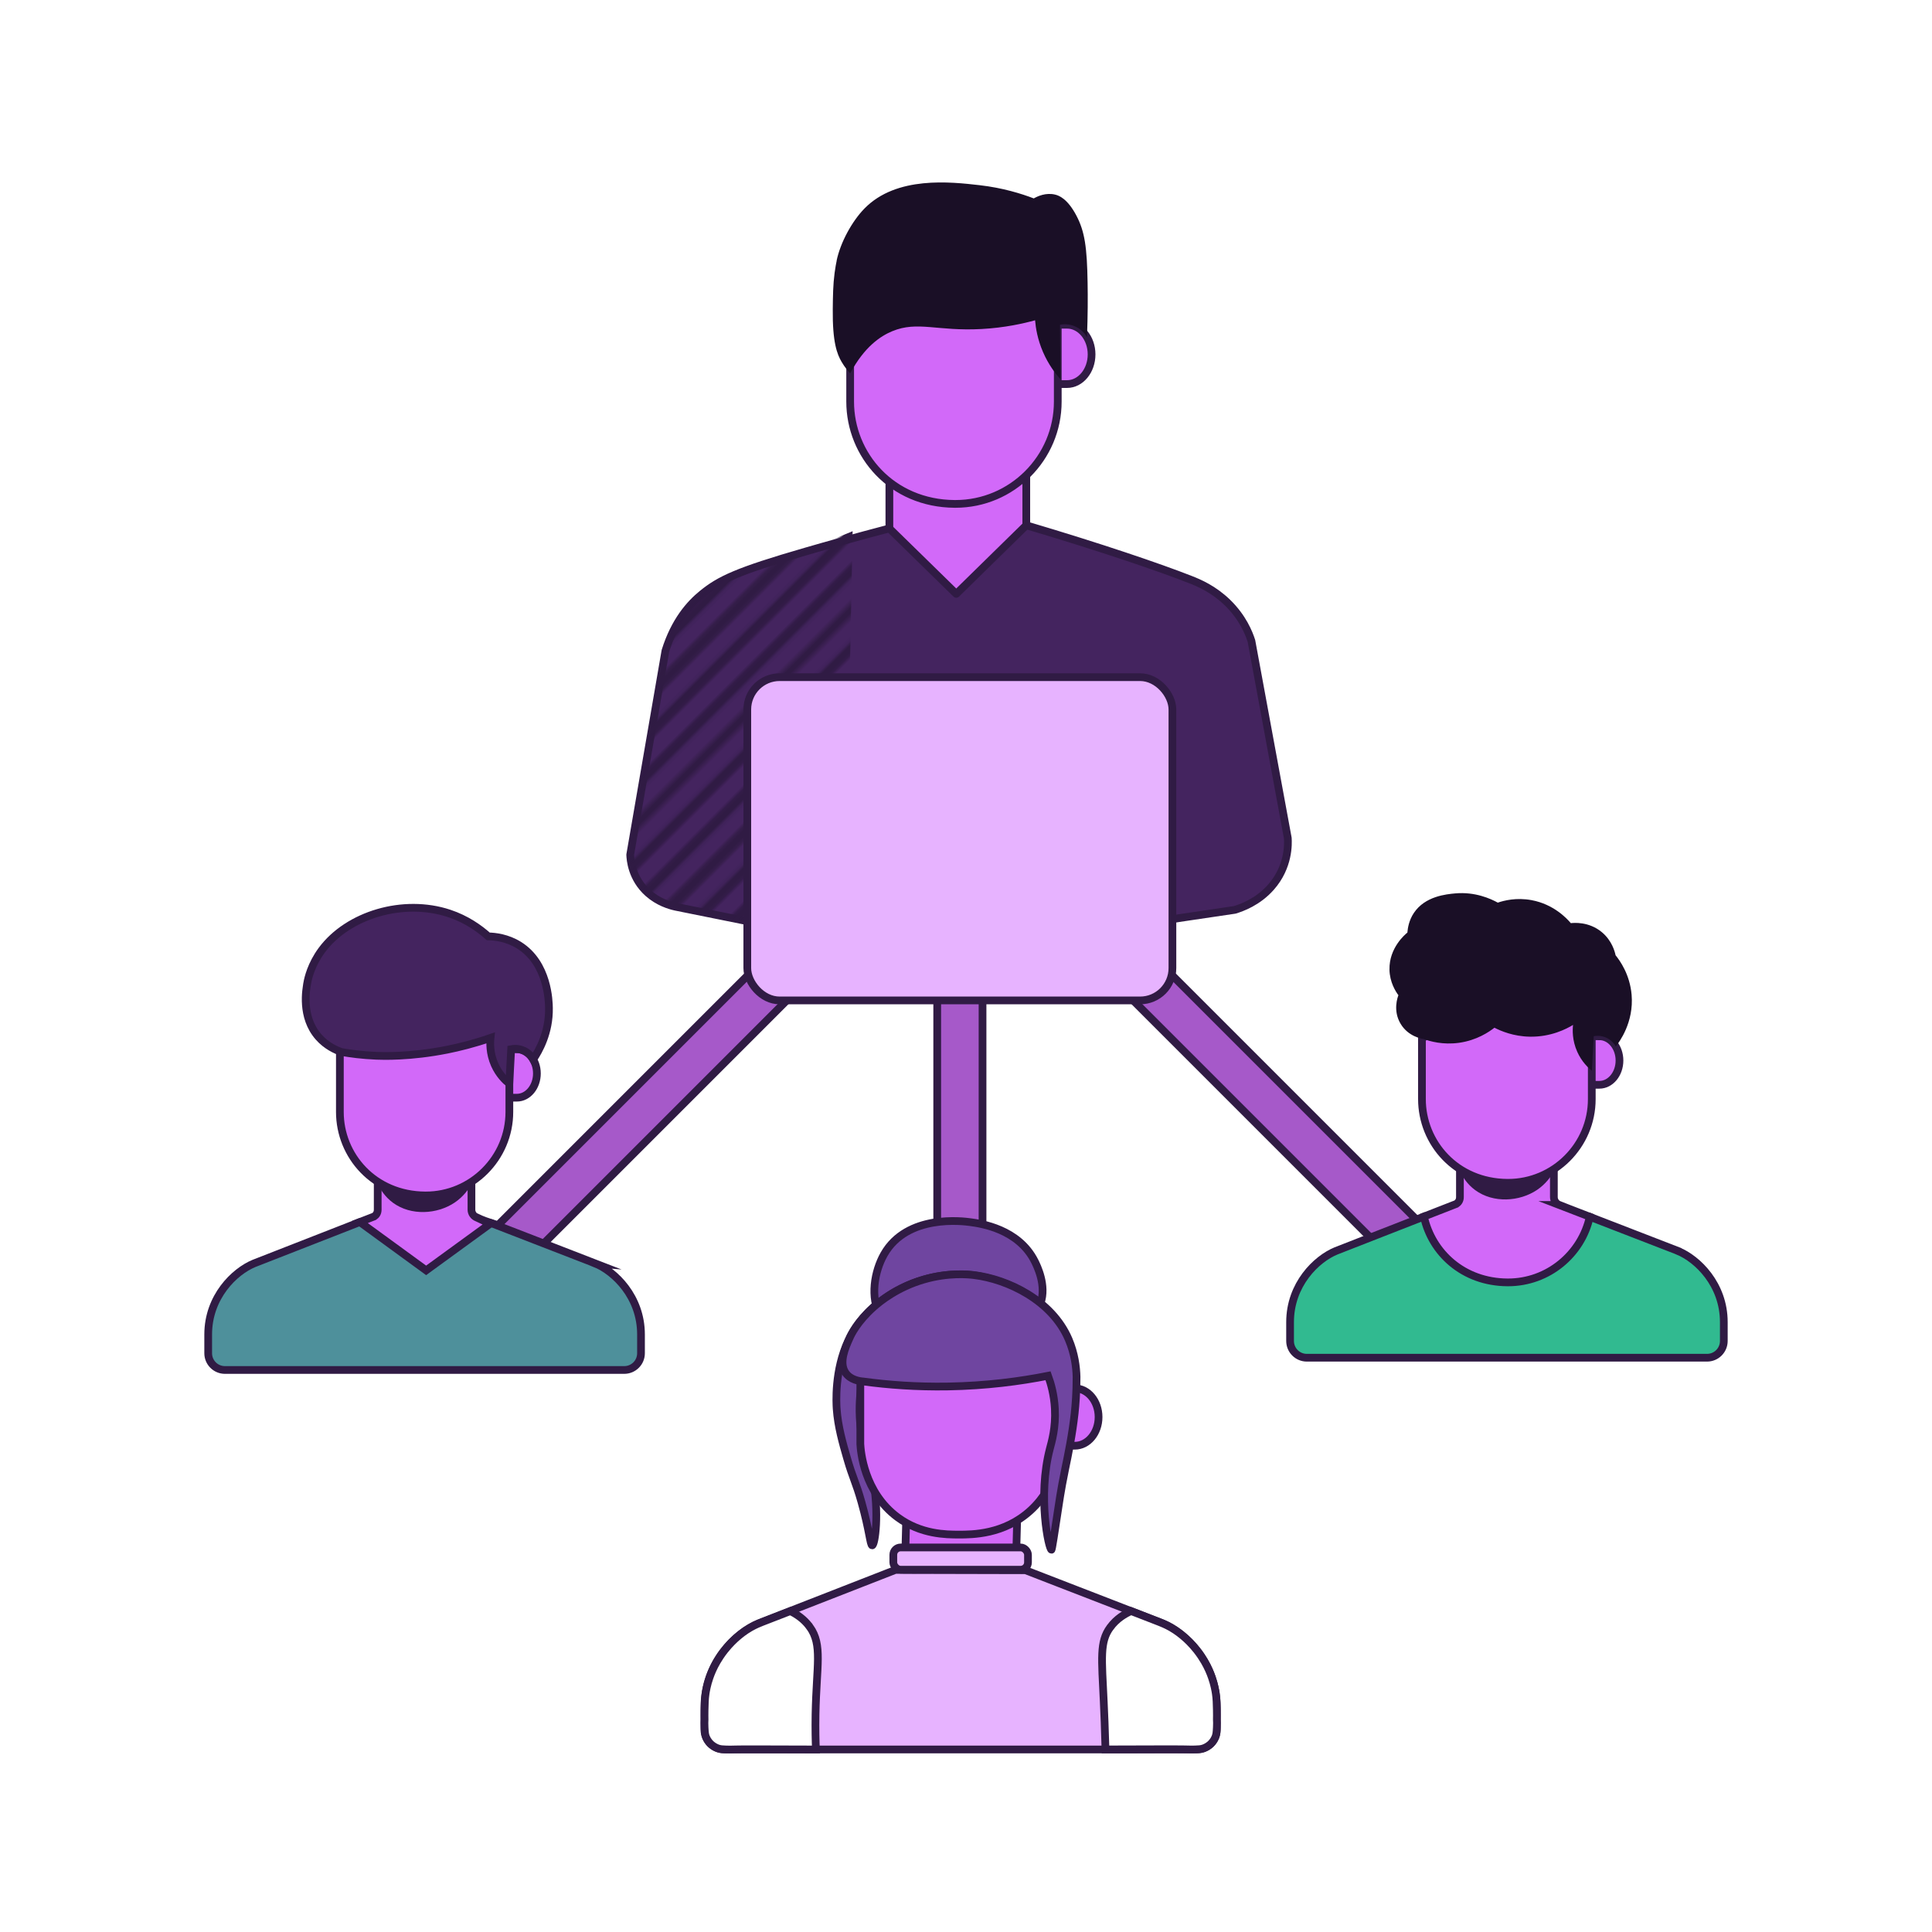 <?xml version="1.0" encoding="UTF-8"?>
<svg id="uuid-644c9700-8d17-4fa8-bf62-3d93fe5956cb" data-name="Laag 1" xmlns="http://www.w3.org/2000/svg" xmlns:xlink="http://www.w3.org/1999/xlink" viewBox="0 0 500 500">
  <defs>
    <style>
      .uuid-ca8531e3-66fd-4bd8-b756-5e704c2246f4 {
        stroke-width: 3px;
      }

      .uuid-ca8531e3-66fd-4bd8-b756-5e704c2246f4, .uuid-0f5db966-6b9b-4754-871f-92aa272a2772, .uuid-3a438387-fd2d-4d30-85b9-0742d732823e, .uuid-f9ace8c2-3001-4c84-9d06-e1709d19ebe3, .uuid-55bf51c3-11c5-48af-9f7b-93df1b37de9f, .uuid-00030d19-0135-48f2-9aac-7cad9e5406a9, .uuid-4af57d80-afaf-4d49-a1fe-b64761b85f2f, .uuid-2e30f413-3b6a-4598-a54a-e272ffe87084, .uuid-b5fcc1e1-7aee-4de3-afd8-b5bf818517dd, .uuid-f6841daa-9bef-4c23-8ab0-90c52c7301bf {
        stroke: #301b44;
      }

      .uuid-ca8531e3-66fd-4bd8-b756-5e704c2246f4, .uuid-0f5db966-6b9b-4754-871f-92aa272a2772, .uuid-3a438387-fd2d-4d30-85b9-0742d732823e, .uuid-f9ace8c2-3001-4c84-9d06-e1709d19ebe3, .uuid-55bf51c3-11c5-48af-9f7b-93df1b37de9f, .uuid-4af57d80-afaf-4d49-a1fe-b64761b85f2f, .uuid-2e30f413-3b6a-4598-a54a-e272ffe87084, .uuid-b5fcc1e1-7aee-4de3-afd8-b5bf818517dd, .uuid-f6841daa-9bef-4c23-8ab0-90c52c7301bf {
        stroke-miterlimit: 10;
      }

      .uuid-ca8531e3-66fd-4bd8-b756-5e704c2246f4, .uuid-c4f2670d-c19f-41dc-92de-8715dffb2a8f {
        fill: none;
      }

      .uuid-764073a4-2135-4e89-84eb-bc234fd25997 {
        fill: #1a0f26;
      }

      .uuid-0f5db966-6b9b-4754-871f-92aa272a2772 {
        fill: #e7b3ff;
      }

      .uuid-0f5db966-6b9b-4754-871f-92aa272a2772, .uuid-3a438387-fd2d-4d30-85b9-0742d732823e, .uuid-f9ace8c2-3001-4c84-9d06-e1709d19ebe3, .uuid-55bf51c3-11c5-48af-9f7b-93df1b37de9f, .uuid-00030d19-0135-48f2-9aac-7cad9e5406a9, .uuid-4af57d80-afaf-4d49-a1fe-b64761b85f2f, .uuid-2e30f413-3b6a-4598-a54a-e272ffe87084, .uuid-b5fcc1e1-7aee-4de3-afd8-b5bf818517dd, .uuid-f6841daa-9bef-4c23-8ab0-90c52c7301bf {
        stroke-width: 2px;
      }

      .uuid-3a438387-fd2d-4d30-85b9-0742d732823e, .uuid-00030d19-0135-48f2-9aac-7cad9e5406a9 {
        fill: #44245f;
      }

      .uuid-f9ace8c2-3001-4c84-9d06-e1709d19ebe3 {
        fill: #31ba90;
      }

      .uuid-55bf51c3-11c5-48af-9f7b-93df1b37de9f {
        fill: #fff;
      }

      .uuid-00030d19-0135-48f2-9aac-7cad9e5406a9 {
        stroke-linecap: round;
        stroke-linejoin: round;
      }

      .uuid-4af57d80-afaf-4d49-a1fe-b64761b85f2f {
        fill: #4e909b;
      }

      .uuid-8a1f45f0-7e0b-4b0a-847f-57eb680e2821 {
        fill: url(#uuid-c8f37821-3706-4779-9fc6-b4f2a6cf3233);
      }

      .uuid-2e30f413-3b6a-4598-a54a-e272ffe87084 {
        fill: #a659c9;
      }

      .uuid-b5fcc1e1-7aee-4de3-afd8-b5bf818517dd {
        fill: #6f45a0;
      }

      .uuid-f6841daa-9bef-4c23-8ab0-90c52c7301bf {
        fill: #d269f9;
      }

      .uuid-3608d477-2131-4027-8f24-4bba0476b017 {
        fill: #301b44;
      }
    </style>
    <pattern id="uuid-c8f37821-3706-4779-9fc6-b4f2a6cf3233" data-name="Nieuw patroon" x="0" y="0" width="50" height="50" patternTransform="translate(-8124.3 1380.01) rotate(45) scale(.85)" patternUnits="userSpaceOnUse" viewBox="0 0 50 50">
      <g>
        <rect class="uuid-c4f2670d-c19f-41dc-92de-8715dffb2a8f" width="50" height="50"/>
        <line class="uuid-ca8531e3-66fd-4bd8-b756-5e704c2246f4" x1="50" x2="50" y2="50"/>
        <g>
          <line class="uuid-ca8531e3-66fd-4bd8-b756-5e704c2246f4" x1="25" x2="25" y2="50"/>
          <line class="uuid-ca8531e3-66fd-4bd8-b756-5e704c2246f4" y2="50"/>
          <line class="uuid-ca8531e3-66fd-4bd8-b756-5e704c2246f4" x1="50" x2="50" y2="50"/>
          <line class="uuid-ca8531e3-66fd-4bd8-b756-5e704c2246f4" x1="33.33" x2="33.33" y2="50"/>
          <line class="uuid-ca8531e3-66fd-4bd8-b756-5e704c2246f4" x1="41.67" x2="41.67" y2="50"/>
          <line class="uuid-ca8531e3-66fd-4bd8-b756-5e704c2246f4" x1="16.67" x2="16.67" y2="50"/>
          <line class="uuid-ca8531e3-66fd-4bd8-b756-5e704c2246f4" x1="8.33" x2="8.33" y2="50"/>
        </g>
        <line class="uuid-ca8531e3-66fd-4bd8-b756-5e704c2246f4" y2="50"/>
      </g>
    </pattern>
  </defs>
  <rect class="uuid-f6841daa-9bef-4c23-8ab0-90c52c7301bf" x="230.17" y="123.52" width="35.43" height="37.35"/>
  <path class="uuid-00030d19-0135-48f2-9aac-7cad9e5406a9" d="M265.59,135.95c-6.04,5.92-12.07,11.83-18.11,17.75-5.77-5.65-11.54-11.29-17.32-16.94-8.58,2.25-15.88,4.3-21.54,5.94-18.06,5.22-22.38,7.36-26.9,11.03-3.18,2.59-7.1,6.98-9.51,14.72-3.04,17.58-6.07,35.17-9.11,52.75.04,1.15.33,6.1,4.66,9.94,2.62,2.32,5.53,3.18,7.01,3.51,7.22,1.46,14.44,2.91,21.66,4.37,34.63-.23,69.26-.47,103.89-.7,6.41-.95,12.82-1.9,19.23-2.85,1.8-.54,6-2.04,9.38-5.88,4.65-5.28,4.45-11.21,4.35-12.7-3.14-17.01-6.28-34.01-9.41-51.02-.67-2.11-2.29-6.11-6.18-9.9-3.62-3.52-7.37-5.1-9.62-5.98-8.08-3.17-23.08-8.29-42.48-14.05Z"/>
  <path class="uuid-8a1f45f0-7e0b-4b0a-847f-57eb680e2821" d="M220.66,137.48c-4.29,1.73-8.58,3.47-12.88,5.22-15.4,6.27-21.08,6.29-26.9,11.03-3.18,2.59-7.1,6.98-9.51,14.72-3.04,17.58-6.07,35.17-9.11,52.75.03,1.15.33,6.1,4.66,9.94,2.59,2.29,5.49,3.12,7.01,3.51,7.35,1.9,23.42,4.81,44.66,7.8.69-34.99,1.38-69.99,2.07-104.98Z"/>
  <rect class="uuid-2e30f413-3b6a-4598-a54a-e272ffe87084" x="242.55" y="254.93" width="11.73" height="79.63"/>
  <rect class="uuid-2e30f413-3b6a-4598-a54a-e272ffe87084" x="162.86" y="234.28" width="11.73" height="102.44" transform="translate(251.3 -35.68) rotate(45)"/>
  <rect class="uuid-2e30f413-3b6a-4598-a54a-e272ffe87084" x="321.5" y="234.61" width="11.73" height="100.21" transform="translate(-105.44 314.87) rotate(-45)"/>
  <rect class="uuid-0f5db966-6b9b-4754-871f-92aa272a2772" x="193.4" y="175.25" width="110.02" height="83.66" rx="8.36" ry="8.36"/>
  <g>
    <path class="uuid-b5fcc1e1-7aee-4de3-afd8-b5bf818517dd" d="M227.9,340.71c-2.85-4.86-1.56-11.76.88-16.07,5.98-10.57,20.65-8.57,22.32-8.35,2.67.36,12.48,1.7,16.71,10.17.54,1.09,3.11,6.21,1.49,10.78-4.21,11.85-34.35,15.47-41.4,3.46Z"/>
    <path class="uuid-b5fcc1e1-7aee-4de3-afd8-b5bf818517dd" d="M261.93,347.72c6.65-2.29,13.01,1.65,16.31,7.53-.15-2.38-.64-5.43-2.01-8.64-6.13-14.29-23.32-16.48-24.49-16.61-12.64-1.4-26.61,5.22-32.18,16.93-3.66,7.68-3.12,16.33-3.03,17.68.33,4.61,1.56,8.87,2.72,12.88,1.47,5.11,2.19,5.92,3.71,11.3,2.07,7.33,2.26,11.19,2.76,11.15.73-.06,1.9-8.37.15-17.59-1.22-6.46-3.04-8.94-3.37-15.63-.19-3.85.22-7.04.6-9.19,6.4.87,13.77,1.43,21.94,1.29,2.3-.04,4.54-.14,6.71-.27,1.45-5.02,5.55-9.24,10.18-10.83Z"/>
    <path class="uuid-f6841daa-9bef-4c23-8ab0-90c52c7301bf" d="M278.15,359.3h-6.78v13.66l2.51,1.19h4.28c3.4,0,6.15-3.32,6.15-7.42,0-4.1-2.75-7.42-6.15-7.42h0Z"/>
    <path class="uuid-0f5db966-6b9b-4754-871f-92aa272a2772" d="M300.88,420.11l-26.92-10.42c-2.86-1.11-5.71-2.21-8.57-3.32-11.22-.03-22.43-.05-33.65-.08-2.83,1.11-5.66,2.21-8.5,3.32l-14.09,5.5h0s-12.81,5-12.81,5c-6,2.47-14.03,10.24-14.03,21.77v5.75c0,2.83,2.3,5.13,5.13,5.13h14.29s6.12,0,6.12,0h81.52c2.04,0,4.08,0,6.12,0h14.29c2.83,0,5.13-2.3,5.13-5.13v-5.75c0-11.53-8.03-19.3-14.03-21.77Z"/>
    <path class="uuid-f6841daa-9bef-4c23-8ab0-90c52c7301bf" d="M263.06,406.13c-.03-.83-.07-1.65-.1-2.48.09-3.38.18-6.77.27-10.15-9.58.2-19.15.39-28.73.59-.08,3.18-.17,6.36-.25,9.55.11.86.22,1.73.34,2.59,9.49-.03,18.98-.07,28.48-.1Z"/>
    <path class="uuid-f6841daa-9bef-4c23-8ab0-90c52c7301bf" d="M271.16,342.97h-20.48l-9.49,8.75h-14.59l-3.95,3.63v18.35c.1,1.75.86,12.48,9.65,18.97,6.05,4.47,12.6,4.47,15.82,4.48,3.44,0,11.73.02,18.6-6.27,7.07-6.47,7.75-15.14,7.85-17.17v-18.56l-3.41-12.18Z"/>
    <path class="uuid-b5fcc1e1-7aee-4de3-afd8-b5bf818517dd" d="M219.84,346.35c-1.07,2.39-2.77,6.19-1.08,8.83,1.25,1.95,3.73,2.28,4.67,2.35,6.4.87,13.77,1.43,21.94,1.29,9.84-.17,18.56-1.32,25.87-2.77.72,1.97,1.57,4.92,1.76,8.55.26,4.9-.82,8.5-1.3,10.34-3.23,12.43-.27,26.12.42,26.13.13,0,.73-3.95,1.93-11.87.06-.42.17-1.12.32-2.05.26-1.6.68-4,1.3-7,.77-3.69,1.86-8.99,2.45-14.41.23-2.15.5-5.38.49-9.41-.06-2.49-.47-6-2.06-9.73-4.32-10.08-15.72-15.54-24.49-16.61-1.36-.17-6.56-.71-12.95,1.14-6.93,2-11.42,5.71-13.01,7.12-4.24,3.77-5.84,7.13-6.27,8.1Z"/>
    <rect class="uuid-0f5db966-6b9b-4754-871f-92aa272a2772" x="231.19" y="400.48" width="34.85" height="5.76" rx="1.9" ry="1.9"/>
    <path class="uuid-55bf51c3-11c5-48af-9f7b-93df1b37de9f" d="M287.29,421.19c-2.71,3.75-2.18,7.83-1.64,19.28.12,2.65.31,6.91.45,12.28,14.65-.07,20.48-.05,21.56,0,.02,0,.7.04,1.63,0,.98-.04,1.47-.06,2.04-.24.28-.09,1-.34,1.74-.95.4-.33,1.03-.96,1.44-1.93.31-.73.34-1.35.41-2.57.05-.85.03-1.56,0-2.06.01-.58.02-1.4,0-2.37-.04-1.76-.06-2.93-.27-4.38-.1-.65-.35-2.2-1.01-4.1-.4-1.16-1-2.61-1.92-4.18-.48-.82-1.13-1.83-1.99-2.92-1.33-1.68-2.59-2.84-3.32-3.46-.66-.56-1.75-1.48-3.37-2.41-1.32-.75-2.42-1.17-2.94-1.38-1.58-.61-4.13-1.61-7.37-2.86-1.48.66-3.73,1.9-5.42,4.24Z"/>
    <path class="uuid-55bf51c3-11c5-48af-9f7b-93df1b37de9f" d="M209.57,421.04c3.37,4.71,1.73,9.93,1.49,22.57-.07,3.89.01,7.08.1,9.15-14.65-.07-20.48-.05-21.56,0-.02,0-.7.04-1.63,0-.98-.04-1.47-.06-2.04-.24-.28-.09-1-.34-1.74-.95-.4-.33-1.03-.96-1.44-1.93-.31-.73-.34-1.35-.41-2.57-.05-.85-.03-1.56,0-2.06-.01-.58-.02-1.4,0-2.37.04-1.76.06-2.93.27-4.38.1-.65.35-2.2,1.01-4.1.4-1.16,1-2.61,1.92-4.18.48-.82,1.13-1.83,1.99-2.92,1.33-1.68,2.59-2.84,3.32-3.46.66-.56,1.75-1.48,3.37-2.41,1.32-.75,2.42-1.17,2.94-1.38,1.58-.61,4.13-1.61,7.37-2.86,2.7,1.32,4.18,2.92,5.02,4.09Z"/>
  </g>
  <g>
    <path class="uuid-f6841daa-9bef-4c23-8ab0-90c52c7301bf" d="M413.92,268.17h-5.74v11.56l2.12,1.01h3.62c2.87,0,5.2-2.81,5.2-6.28,0-3.47-2.33-6.28-5.2-6.28h0Z"/>
    <path class="uuid-f9ace8c2-3001-4c84-9d06-e1709d19ebe3" d="M434.24,323.73l-22.79-8.82-6.06,4.1h-31.44l-5.43-4.17-11.93,4.66h0s-10.84,4.24-10.84,4.24c-5.08,2.09-11.88,8.67-11.88,18.43v4.87c0,2.4,1.94,4.34,4.34,4.34h12.1s5.18,0,5.18,0h69.01c1.73,0,3.45,0,5.18,0h12.1c2.4,0,4.34-1.94,4.34-4.34v-4.87c0-9.76-6.8-16.34-11.88-18.43Z"/>
    <path class="uuid-f6841daa-9bef-4c23-8ab0-90c52c7301bf" d="M403.54,311.84c-.84-.33-1.4-1.14-1.4-2.04v-7.22s-4.91-.69-4.91-.69l-4.75,1.46v-2.28h-12.11s-2.54,1.48-2.54,1.48v7.24c0,.91-.44,1.44-.94,1.78l-8.38,3.27c2.03,9.32,10.14,16.97,21.61,17.04h0c.06,0,.11,0,.17,0,10.34,0,19-7.28,21.15-16.98-4.21-1.63-7.44-2.88-7.91-3.06Z"/>
    <path class="uuid-f6841daa-9bef-4c23-8ab0-90c52c7301bf" d="M409.08,258.43h-17.34l-8.04,7.41h-12.35l-3.35,3.07v15.54c0,11.27,8.8,21.57,22.12,21.66h0s0,0,0,0c.06,0,.11,0,.17,0,11.95,0,21.66-9.72,21.66-21.66v-15.71l-2.89-10.31Z"/>
    <path class="uuid-764073a4-2135-4e89-84eb-bc234fd25997" d="M359.59,250.91c.07,3.33,1.62,5.71,2.32,6.66-.16.39-1.52,3.94.58,7.41,2,3.32,5.53,3.86,5.99,3.93,1.62.59,4.92,1.54,9.08.97,4.65-.64,7.83-2.84,9.2-3.91,1.7.87,4.9,2.24,9.12,2.32,5.5.11,9.55-2.03,11.22-3.04-.13,1.23-.26,3.94,1.09,6.95,1.15,2.58,2.85,4.16,3.79,4.92.16-2.98.32-5.97.48-8.95.45-.09,1.85-.3,3.36.44,1.42.69,2.11,1.8,2.35,2.21.92-1.17,4.7-6.23,4.09-13.37-.45-5.26-3.03-8.85-4.15-10.23-.19-.9-.9-3.77-3.57-5.99-3.38-2.8-7.31-2.4-8.01-2.32-1.02-1.2-4.41-4.88-10.14-5.95-3.95-.74-7.17.1-8.76.64-1.88-1.03-5.89-2.85-11.01-2.39-2.28.21-7.82.7-10.72,5.07-1.24,1.87-1.57,3.82-1.67,5.07-.56.45-4.75,3.95-4.63,9.56Z"/>
    <path class="uuid-3608d477-2131-4027-8f24-4bba0476b017" d="M377.83,303.08c1.76,1.09,6.12,3.46,12.17,3.48,6.01.02,10.36-2.3,12.13-3.38-.7,1.24-2.04,3.22-4.36,4.78-4.53,3.04-11.29,3.48-15.98.05-2.12-1.55-3.31-3.52-3.96-4.92Z"/>
  </g>
  <g>
    <path class="uuid-f6841daa-9bef-4c23-8ab0-90c52c7301bf" d="M133.76,271.53h-5.73v11.54l2.12,1.01h3.61c2.87,0,5.19-2.81,5.19-6.27,0-3.46-2.33-6.27-5.19-6.27h0Z"/>
    <path class="uuid-4af57d80-afaf-4d49-a1fe-b64761b85f2f" d="M154.04,326.97l-22.74-8.81c-1.4-.54-2.79-1.08-4.19-1.62-11.33-.09-22.66-.18-33.99-.27-1.55.61-3.11,1.21-4.66,1.82-3.97,1.55-7.94,3.1-11.9,4.65h0s-10.82,4.23-10.82,4.23c-5.07,2.09-11.86,8.65-11.86,18.39v4.86c0,2.39,1.94,4.33,4.33,4.33h12.07s5.17,0,5.17,0h68.87c1.72,0,3.45,0,5.17,0h12.07c2.39,0,4.33-1.94,4.33-4.33v-4.86c0-9.74-6.79-16.3-11.86-18.39Z"/>
    <path class="uuid-f6841daa-9bef-4c23-8ab0-90c52c7301bf" d="M123.41,315.11c-.28-.13-.7-.34-1.01-.8-.24-.36-.39-.78-.39-1.24v-7.21s-4.9-.69-4.9-.69l-4.74,1.46v-2.28h-12.08s-2.54,1.48-2.54,1.48v7.22c0,.9-.43,1.44-.93,1.77-1.23.48-2.46.96-3.7,1.44,5.72,4.17,11.44,8.34,17.16,12.51,5.61-4.08,11.22-8.16,16.83-12.25-.55-.18-2.28-.76-3.71-1.44Z"/>
    <path class="uuid-f6841daa-9bef-4c23-8ab0-90c52c7301bf" d="M128.94,261.81h-17.3l-8.02,7.39h-12.32l-3.34,3.07v15.5c0,11.25,8.78,21.53,22.07,21.61h0s0,0,0,0c.06,0,.11,0,.17,0,11.92,0,21.62-9.7,21.62-21.62v-15.67l-2.88-10.29Z"/>
    <path class="uuid-3a438387-fd2d-4d30-85b9-0742d732823e" d="M79.55,254.31c-.33,1.76-1.67,8.83,2.89,14.04,2.04,2.33,4.49,3.41,5.97,3.92,2.23.39,5.33.82,9.06.97,1.5.06,8.73.32,18.28-1.59,2.95-.59,6.79-1.52,11.2-3.04-.13,1.22-.26,3.93,1.08,6.94,1.15,2.57,2.84,4.15,3.78,4.91.16-2.98.32-5.96.48-8.94.45-.09,1.84-.3,3.36.44,1.42.69,2.11,1.8,2.34,2.21,1.46-2.17,4.2-6.95,4.08-13.34-.03-1.63-.21-11.47-7.71-16.19-3.08-1.93-6.22-2.27-8-2.31-2.31-2.06-5.66-4.46-10.12-5.94-11.83-3.92-26.17.34-32.95,9.5-2.77,3.75-3.55,7.32-3.75,8.41Z"/>
    <path class="uuid-3608d477-2131-4027-8f24-4bba0476b017" d="M97.76,306.36c1.76,1.09,6.11,3.45,12.14,3.47,6,.02,10.34-2.3,12.11-3.37-.7,1.24-2.03,3.21-4.35,4.77-4.52,3.03-11.27,3.47-15.95.05-2.11-1.55-3.3-3.51-3.95-4.91Z"/>
  </g>
  <path class="uuid-f6841daa-9bef-4c23-8ab0-90c52c7301bf" d="M276.13,84.04h-7.02v14.13l2.6,1.23h4.43c3.51,0,6.36-3.44,6.36-7.68,0-4.24-2.85-7.68-6.36-7.68h0Z"/>
  <path class="uuid-f6841daa-9bef-4c23-8ab0-90c52c7301bf" d="M270.22,72.13h-21.19l-9.82,9.05h-15.1l-4.09,3.76v18.99c0,13.78,10.75,26.37,27.04,26.48h0s0,0,0,0c.07,0,.14,0,.21,0,14.6,0,26.48-11.88,26.48-26.48v-19.2l-3.53-12.6Z"/>
  <path class="uuid-764073a4-2135-4e89-84eb-bc234fd25997" d="M216.54,67.43c-.14.65-.37,1.86-.55,3.24-.4,3.07-.43,5.82-.47,9.34-.09,8.58,1.1,11.62,2.31,13.68.77,1.31,1.59,2.29,2.19,2.94,3.72-6.96,7.92-9.68,10.89-10.91,6.6-2.73,11.62.06,23.13-.57,6.06-.33,10.91-1.45,13.84-2.26.16,1.98.63,4.92,2.04,8.19,1.41,3.27,3.22,5.62,4.55,7.1-.05-4.71-.09-9.43-.14-14.14.55-.11,2.26-.36,4.11.53,1.74.84,2.58,2.2,2.87,2.7.22-5.61.23-10.39.16-14.1-.15-9.1-.71-13.24-2.93-17.43-2.31-4.35-4.5-5.14-5.46-5.37-2.4-.59-4.57.43-5.54.98-3.16-1.21-7.98-2.73-14.01-3.42-7.51-.86-21.51-2.45-29.8,6.03-3.24,3.31-6.22,8.78-7.21,13.48Z"/>
</svg>